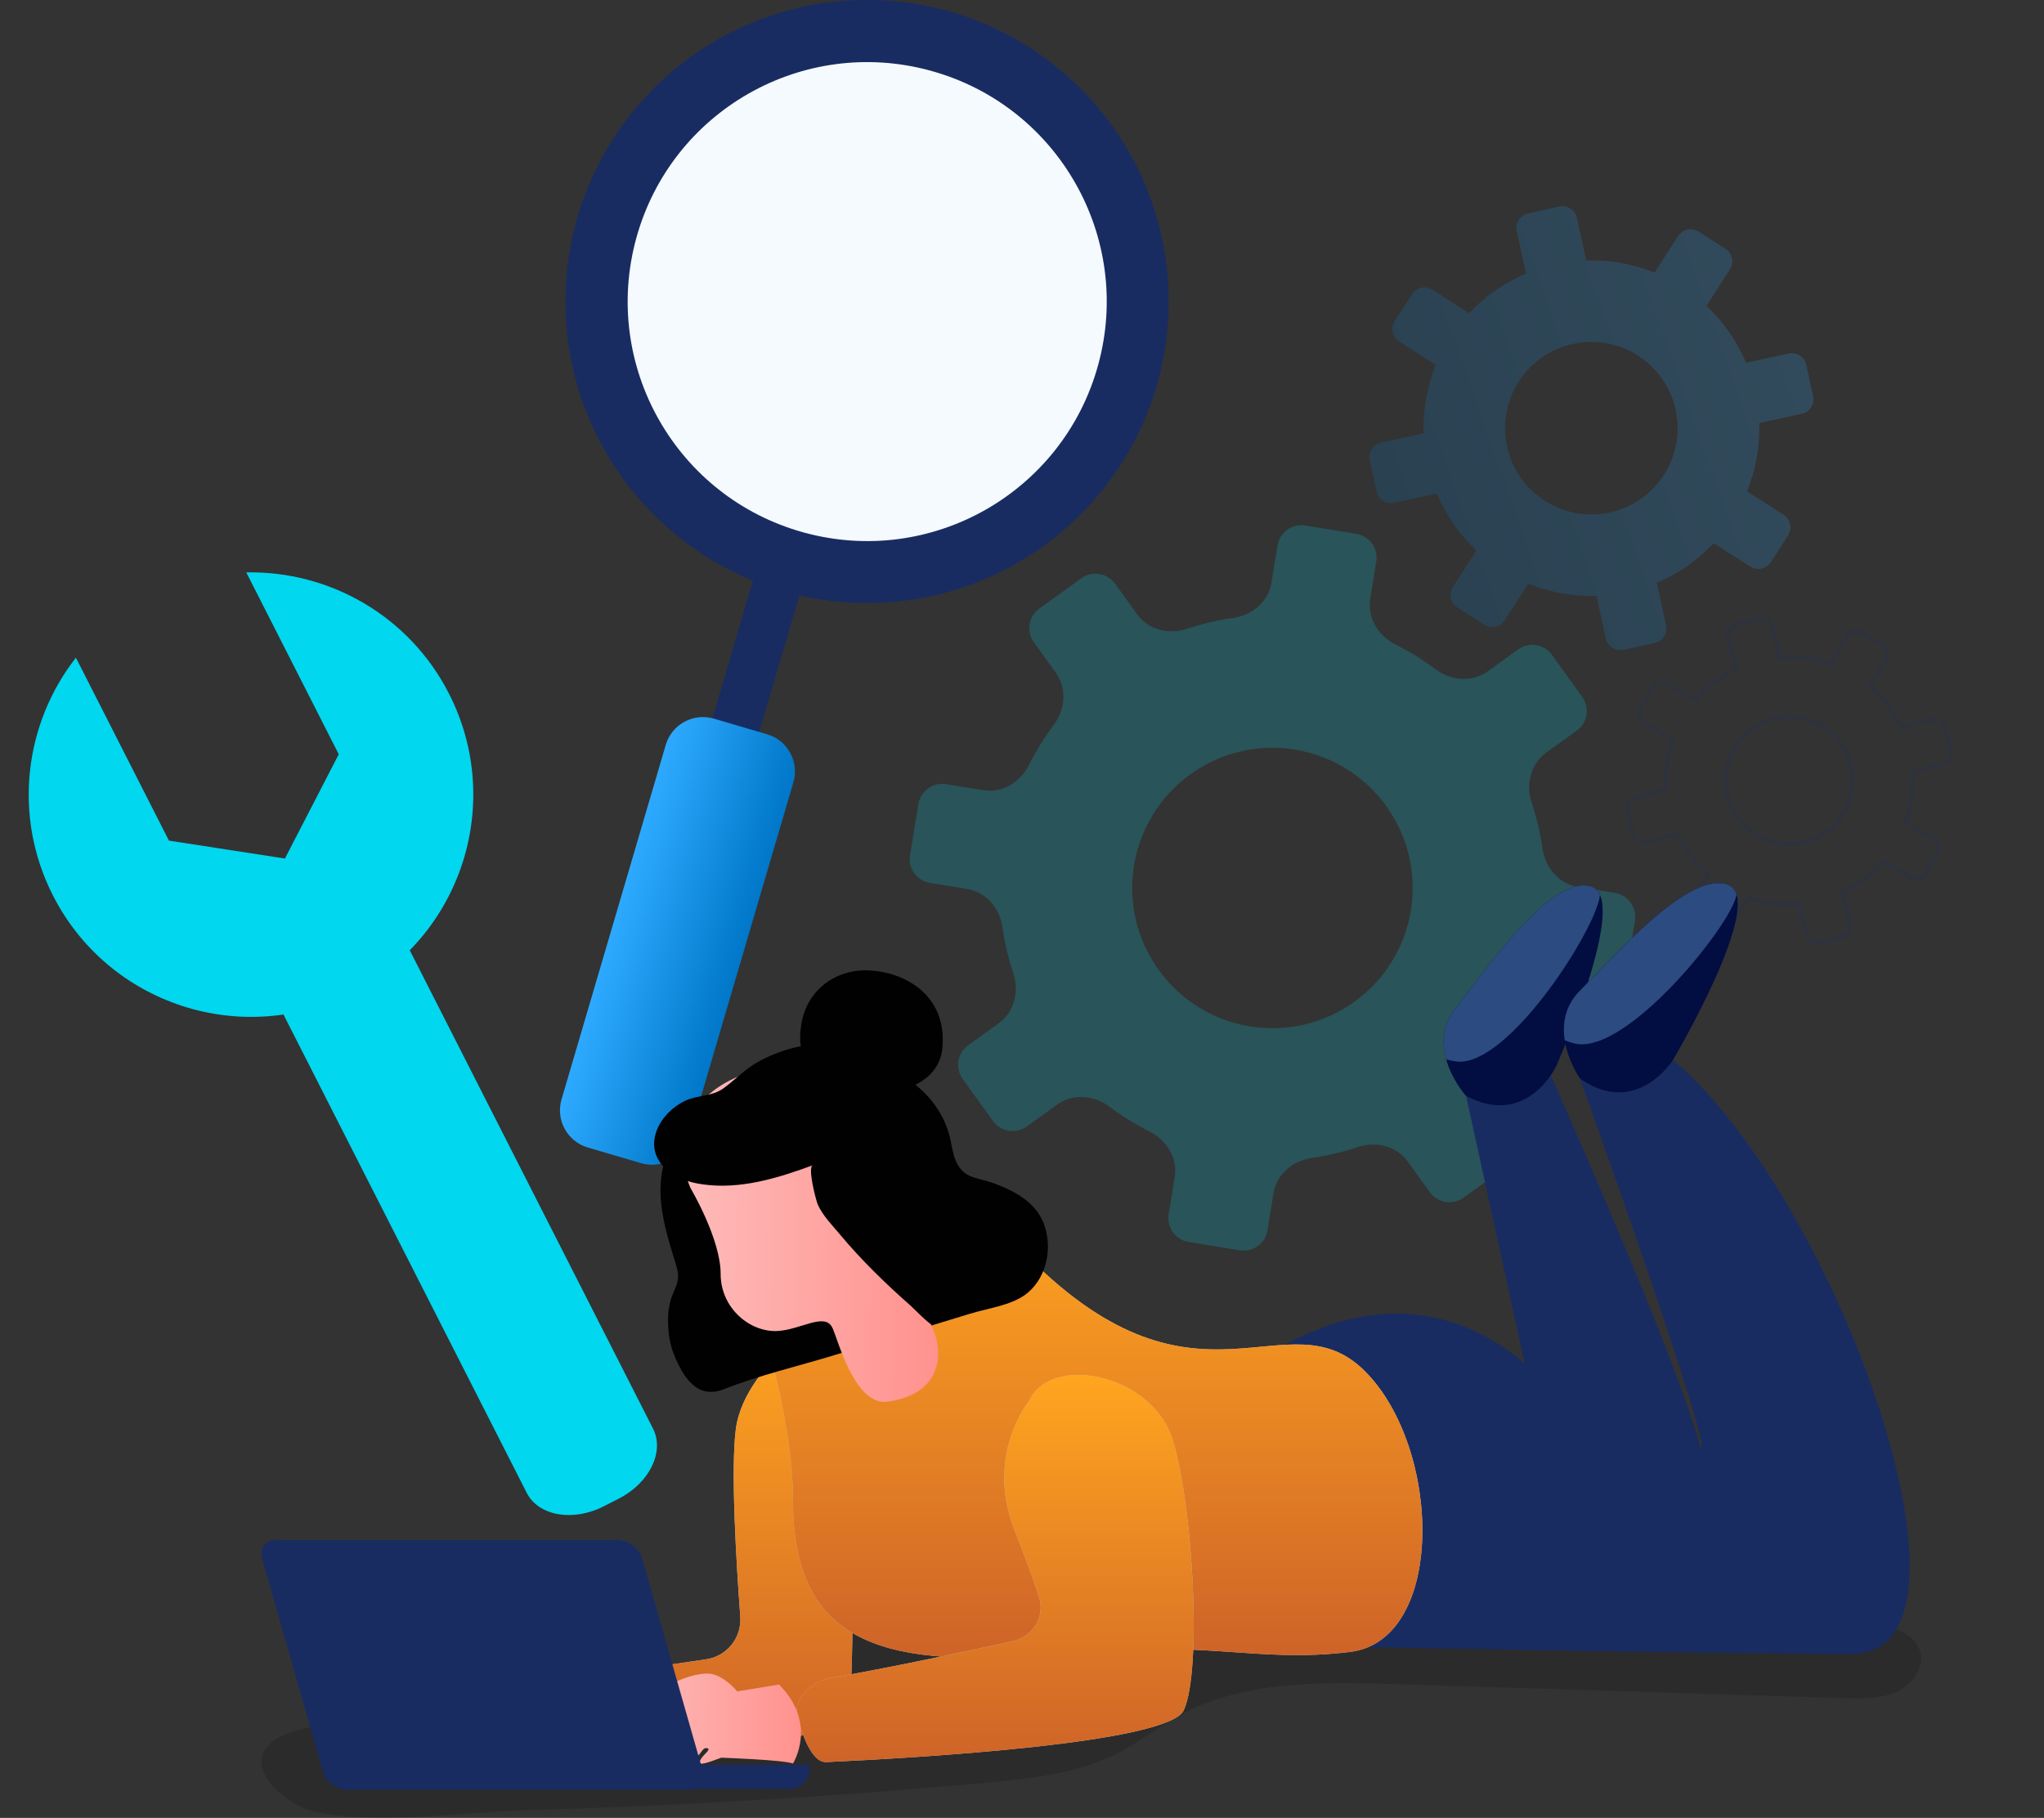 <svg width="516" height="459" viewBox="0 0 516 459" fill="none" xmlns="http://www.w3.org/2000/svg">
<rect x="0" y="0" width="516" height="459" fill="#333333" stroke="none"/>
<path d="M62.172 144.529L85.516 190.446L71.928 216.773L42.645 212.248L19.159 166.056C6.164 182.7 3.155 206.005 13.351 226.074C27.39 253.688 61.165 264.697 88.797 250.655C116.412 236.615 127.42 202.84 113.378 175.208C103.284 155.369 83.03 144.099 62.172 144.529Z" fill="#01D7EF"/>
<path d="M80.702 229.918L76.856 231.873C69.113 235.81 65.239 243.728 68.204 249.559L132.967 376.93C135.932 382.76 144.612 384.295 152.355 380.358L156.2 378.402C163.943 374.465 167.817 366.547 164.853 360.717L100.089 233.346C97.125 227.516 88.445 225.981 80.702 229.918Z" fill="#01D7EF"/>
<g opacity="0.2">
<path d="M260.991 162.165L266.552 169.889C269.369 173.801 268.925 179.122 266.038 182.983C263.613 186.227 261.5 189.655 259.708 193.219C257.545 197.522 252.986 200.29 248.232 199.519L238.832 197.994C235.505 197.455 232.375 199.715 231.83 203.025L229.726 215.934C229.187 219.262 231.446 222.392 234.757 222.936L244.143 224.459C248.903 225.231 252.355 229.307 253.046 234.08C253.617 238.025 254.536 241.943 255.807 245.787C257.319 250.359 256.05 255.539 252.142 258.353L244.409 263.92C241.676 265.886 241.06 269.703 243.026 272.436L250.681 283.055C252.647 285.787 256.464 286.404 259.197 284.438L266.92 278.877C270.833 276.06 276.153 276.504 280.014 279.391C283.259 281.817 286.687 283.929 290.251 285.721C294.554 287.884 297.322 292.443 296.55 297.197L295.026 306.597C294.487 309.925 296.747 313.054 300.057 313.599L312.966 315.703C316.294 316.242 319.423 313.983 319.968 310.672L321.491 301.286C322.263 296.526 326.339 293.074 331.112 292.383C335.057 291.813 338.975 290.894 342.819 289.622C347.391 288.11 352.571 289.379 355.385 293.288L360.952 301.02C362.917 303.753 366.735 304.369 369.467 302.403L380.087 294.748C382.819 292.782 383.436 288.965 381.47 286.232L375.909 278.509C373.092 274.596 373.536 269.276 376.423 265.415C378.848 262.17 380.961 258.742 382.753 255.179C384.916 250.876 389.475 248.108 394.229 248.879L403.629 250.403C406.956 250.942 410.086 248.683 410.631 245.372L412.735 232.463C413.274 229.135 411.015 226.006 407.704 225.461L398.318 223.939C393.558 223.167 390.106 219.09 389.415 214.317C388.845 210.372 387.925 206.454 386.654 202.611C385.142 198.038 386.411 192.858 390.319 190.044L398.052 184.477C400.785 182.512 401.401 178.694 399.435 175.962L391.78 165.343C389.814 162.61 385.997 161.994 383.264 163.959L375.541 169.52C371.628 172.337 366.308 171.893 362.447 169.007C359.202 166.581 355.774 164.468 352.21 162.676C347.908 160.513 345.14 155.955 345.911 151.201L347.435 141.801C347.974 138.473 345.714 135.343 342.404 134.798L329.495 132.694C326.167 132.155 323.038 134.415 322.493 137.725L320.971 147.111C320.198 151.871 316.122 155.323 311.349 156.014C307.404 156.585 303.486 157.504 299.642 158.775C295.07 160.287 289.89 159.018 287.076 155.11L281.509 147.377C279.544 144.645 275.726 144.028 272.994 145.994L262.375 153.649C259.642 155.615 259.025 159.432 260.991 162.165ZM349.953 203.532C361.363 219.39 357.773 241.505 341.903 252.938C326.045 264.349 303.93 260.758 292.497 244.889C281.063 229.02 284.677 206.916 300.547 195.482C316.405 184.072 338.52 187.663 349.953 203.532Z" fill="#01D7EF"/>
<path d="M382.894 58.351L385.235 69.075C379.69 71.416 374.818 74.849 370.862 79.075L361.629 73.151C359.887 72.034 357.565 72.545 356.448 74.287L352.1 81.058C350.982 82.799 351.494 85.121 353.236 86.239L362.468 92.163C360.283 97.535 359.191 103.387 359.372 109.406L348.648 111.747C346.629 112.191 345.332 114.188 345.781 116.224L347.498 124.088C347.941 126.107 349.939 127.404 351.975 126.955L362.698 124.614C365.04 130.159 368.473 135.031 372.699 138.987L366.775 148.219C365.658 149.961 366.169 152.283 367.911 153.401L374.699 157.743C376.441 158.86 378.763 158.349 379.88 156.607L385.804 147.375C391.176 149.56 397.028 150.651 403.047 150.471L405.388 161.195C405.832 163.214 407.829 164.511 409.865 164.061L417.729 162.345C419.748 161.902 421.045 159.904 420.596 157.868L418.255 147.144C423.8 144.802 428.672 141.37 432.628 137.144L441.86 143.067C443.602 144.185 445.924 143.674 447.042 141.932L451.39 135.161C452.508 133.419 451.996 131.097 450.254 129.98L441.022 124.056C443.207 118.684 444.298 112.832 444.118 106.812L454.842 104.471C456.861 104.028 458.158 102.03 457.709 99.995L455.992 92.13C455.549 90.112 453.551 88.815 451.515 89.264L440.791 91.605C438.449 86.06 435.017 81.188 430.791 77.232L436.714 67.999C437.832 66.257 437.321 63.935 435.579 62.818L428.791 58.476C427.049 57.358 424.727 57.87 423.609 59.612L417.686 68.844C412.314 66.659 406.462 65.567 400.442 65.748L398.101 55.024C397.658 53.005 395.66 51.708 393.624 52.157L385.76 53.874C383.741 54.317 382.445 56.315 382.894 58.351ZM423.012 103.462C425.578 115.204 418.145 126.817 406.387 129.388C394.628 131.96 383.032 124.522 380.461 112.763C377.889 101.004 385.327 89.408 397.086 86.837C408.828 84.271 420.44 91.703 423.012 103.462Z" fill="url(#paint0_linear_1_306)"/>
<path d="M491.548 183.492L493.072 189.23C493.527 190.955 492.485 192.748 490.759 193.203L483.33 195.17C483.587 199.334 483.033 203.437 481.69 207.376L488.325 211.233C489.874 212.13 490.403 214.119 489.505 215.667L486.524 220.8C485.627 222.349 483.638 222.878 482.089 221.981L475.454 218.124C472.69 221.255 469.398 223.765 465.652 225.587L467.62 233.016C468.075 234.742 467.033 236.534 465.307 236.99L459.569 238.514C457.844 238.969 456.051 237.927 455.596 236.201L453.629 228.772C449.465 229.029 445.362 228.475 441.423 227.132L437.566 233.767C436.669 235.316 434.68 235.844 433.132 234.947L427.999 231.966C426.45 231.069 425.921 229.08 426.818 227.531L430.675 220.896C427.544 218.132 425.034 214.84 423.212 211.094L415.783 213.062C414.057 213.517 412.265 212.475 411.809 210.749L410.285 205.011C409.83 203.286 410.872 201.493 412.598 201.038L420.027 199.071C419.77 194.907 420.324 190.804 421.667 186.865L415.032 183.008C413.483 182.111 412.955 180.122 413.852 178.574L416.833 173.44C417.73 171.892 419.719 171.363 421.268 172.26L427.903 176.117C430.667 172.985 433.959 170.476 437.705 168.654L435.737 161.225C435.282 159.499 436.324 157.706 438.05 157.251L443.788 155.727C445.513 155.272 447.306 156.314 447.761 158.04L449.728 165.469C453.892 165.212 457.995 165.766 461.934 167.109L465.791 160.474C466.688 158.925 468.677 158.396 470.225 159.294L475.359 162.275C476.907 163.172 477.436 165.161 476.539 166.71L472.682 173.345C475.814 176.109 478.323 179.401 480.145 183.147L487.574 181.179C489.3 180.724 491.093 181.766 491.548 183.492ZM480.491 207.799L480.628 207.423C482.084 203.368 482.647 199.126 482.325 194.832L482.301 194.436L490.507 192.271C491.725 191.957 492.455 190.699 492.124 189.487L490.599 183.75C490.285 182.532 489.026 181.802 487.815 182.134L479.609 184.299L479.441 183.934C477.605 180.039 475.002 176.646 471.738 173.833L471.434 173.574L475.698 166.236C476.333 165.146 475.959 163.757 474.868 163.122L469.735 160.14C468.644 159.505 467.256 159.88 466.62 160.97L462.357 168.307L461.982 168.171C457.926 166.715 453.685 166.152 449.39 166.474L448.977 166.504L446.812 158.298C446.498 157.08 445.24 156.35 444.028 156.681L438.291 158.206C437.073 158.52 436.343 159.779 436.675 160.99L438.84 169.196L438.475 169.364C434.58 171.2 431.187 173.803 428.374 177.067L428.115 177.371L420.777 173.107C419.687 172.472 418.298 172.846 417.663 173.937L414.681 179.07C414.046 180.161 414.421 181.549 415.511 182.185L422.848 186.448L422.712 186.823C421.256 190.879 420.693 195.12 421.015 199.415L421.039 199.811L412.833 201.976C411.615 202.29 410.885 203.548 411.216 204.76L412.741 210.497C413.055 211.714 414.314 212.445 415.525 212.113L423.731 209.948L423.899 210.313C425.735 214.208 428.338 217.601 431.602 220.414L431.905 220.673L427.642 228.011C427.007 229.101 427.381 230.49 428.472 231.125L433.605 234.106C434.696 234.742 436.084 234.367 436.719 233.277L440.983 225.939L441.358 226.076C445.414 227.532 449.655 228.095 453.95 227.773L454.346 227.749L456.51 235.955C456.825 237.173 458.083 237.903 459.295 237.572L465.032 236.047C466.249 235.733 466.979 234.474 466.648 233.263L464.483 225.057L464.848 224.889C468.743 223.053 472.142 220.467 474.949 217.186L475.208 216.882L482.546 221.146C483.636 221.781 485.025 221.407 485.66 220.316L488.641 215.183C489.277 214.092 488.902 212.704 487.812 212.068L480.474 207.805L480.491 207.799ZM467.656 192.867C469.975 201.674 464.709 210.751 455.902 213.07C447.096 215.389 438.019 210.123 435.7 201.316C433.381 192.51 438.647 183.432 447.454 181.113C456.26 178.795 465.338 184.061 467.656 192.867ZM436.631 201.064C438.826 209.356 447.353 214.317 455.645 212.122C463.937 209.927 468.897 201.4 466.702 193.108C464.507 184.816 455.98 179.856 447.688 182.051C439.396 184.246 434.436 192.772 436.631 201.064Z" fill="#182C62"/>
</g>
<path d="M218.887 152.256C260.931 152.256 295.015 118.172 295.015 76.128C295.015 34.084 260.931 0 218.887 0C176.843 0 142.759 34.084 142.759 76.128C142.759 118.172 176.843 152.256 218.887 152.256Z" fill="#182C62"/>
<path d="M277.215 92.185C286.071 59.992 267.151 26.714 234.957 17.859C202.764 9.003 169.486 27.923 160.631 60.117C151.775 92.31 170.695 125.588 202.889 134.443C235.082 143.299 268.36 124.379 277.215 92.185Z" fill="#F4FAFD"/>
<path d="M190.72 144.405L156.958 259.264L168.768 262.735L202.529 147.876L190.72 144.405Z" fill="#182C62"/>
<path d="M168.069 188.085L141.76 277.591C140.236 282.777 143.204 288.218 148.391 289.742L161.828 293.692C167.015 295.216 172.455 292.248 173.98 287.061L200.289 197.555C201.813 192.369 198.844 186.928 193.658 185.404L180.221 181.454C175.034 179.93 169.594 182.898 168.069 188.085Z" fill="url(#paint1_linear_1_306)"/>
<g style="mix-blend-mode:multiply" opacity="0.15">
<path d="M248.818 450.145C260.387 449.088 272.285 447.812 282.48 442.526C287.728 439.808 292.345 436.101 297.511 433.246C313.751 424.309 333.632 424.638 352.387 425.229C390.088 426.409 427.803 427.59 465.504 428.771C469.955 428.908 474.586 429.018 478.639 427.247C482.678 425.476 485.893 421.206 484.767 417.102C483.228 411.501 475.671 410.142 469.598 409.881C391.791 406.545 313.902 404.98 236.013 405.199C222.782 405.241 209.125 405.405 196.979 410.416C186.345 414.795 177.593 422.62 166.917 426.904C152.01 432.889 135.165 431.365 118.98 431.736C110.75 431.928 102.534 432.642 94.4 433.864C87.626 434.88 74.766 435.484 69.174 439.465C60.147 445.917 72.458 456.131 79.96 457.6C96.2 460.798 116.685 457.517 133.241 457.051C151.281 456.543 169.321 455.76 187.334 454.731C207.847 453.55 228.346 452.012 248.818 450.145Z" fill="black"/>
</g>
<path d="M386.79 352.909L369.355 273.273C369.355 273.273 379.385 280.425 391.338 271.213C391.338 271.213 428.641 354.653 430.138 369.836C431.636 385.019 388.288 369.836 386.804 352.909H386.79Z" fill="#182C62"/>
<path d="M345.585 415.88C345.585 415.88 430.551 417.583 467.551 417.583C504.552 417.583 464.034 302.829 422.348 267.63C422.348 267.63 414.132 279.944 398.867 272.325C398.867 272.325 432.337 365.594 429.396 365.594C426.456 365.594 395.35 355.833 395.35 355.833C395.35 355.833 369.382 314.704 323.987 339.785L345.599 415.88H345.585Z" fill="#182C62"/>
<path d="M210.655 339.747C207.457 336.738 202.603 336.336 199.327 339.261C194.038 343.985 186.915 351.872 185.754 360.872C184.433 371.111 185.892 394.899 186.881 408.184C187.274 413.47 183.537 418.186 178.292 418.959L132.885 425.646C128.928 426.228 124.707 430.999 125.73 434.866C126.404 437.412 128.287 443.09 130.919 443.03C149.089 442.616 210.051 440.756 213.439 434.358C216.914 427.797 214.327 362.702 213.609 346.169C213.503 343.72 212.441 341.427 210.655 339.747Z" fill="#C4C4C4"/>
<path d="M210.655 339.747C207.457 336.738 202.603 336.336 199.327 339.261C194.038 343.985 186.915 351.872 185.754 360.872C184.433 371.111 185.892 394.899 186.881 408.184C187.274 413.47 183.537 418.186 178.292 418.959L132.885 425.646C128.928 426.228 124.707 430.999 125.73 434.866C126.404 437.412 128.287 443.09 130.919 443.03C149.089 442.616 210.051 440.756 213.439 434.358C216.914 427.797 214.327 362.702 213.609 346.169C213.503 343.72 212.441 341.427 210.655 339.747Z" fill="url(#paint2_linear_1_306)"/>
<path d="M190.143 326.877C190.135 327.77 190.345 328.647 190.634 329.492C192.568 335.14 200.18 358.647 200.18 378.649C200.18 413.313 220.57 421.673 263.712 417.582C304.93 413.67 316.732 420.053 340.832 417.102C364.944 414.15 364.093 365.731 344.541 346.196C324.99 326.661 302.608 360.405 259.81 317.642C233.769 291.623 190.32 306.062 190.143 326.877Z" fill="#C4C4C4"/>
<path d="M190.143 326.877C190.135 327.77 190.345 328.647 190.634 329.492C192.568 335.14 200.18 358.647 200.18 378.649C200.18 413.313 220.57 421.673 263.712 417.582C304.93 413.67 316.732 420.053 340.832 417.102C364.944 414.15 364.093 365.731 344.541 346.196C324.99 326.661 302.608 360.405 259.81 317.642C233.769 291.623 190.32 306.062 190.143 326.877Z" fill="url(#paint3_linear_1_306)"/>
<path d="M259.802 353.712C259.806 353.716 259.812 353.716 259.808 353.721C259.658 353.903 248.649 367.371 256.128 386.351C258.977 393.583 260.933 399.062 262.264 403.081C263.956 408.191 260.797 413.271 255.538 414.419C243.768 416.991 223.483 421.314 209.659 423.671C205.011 424.463 200.064 428.894 201.3 433.444C202.317 437.186 204.726 445.098 208.599 444.918C231.789 443.837 295.056 440.139 298.844 431.819C303.488 421.605 301.166 380.311 296.055 363.604C290.945 346.9 265.262 341.723 259.8 353.698C259.797 353.702 259.798 353.708 259.802 353.712Z" fill="#C4C4C4"/>
<path d="M259.802 353.712C259.806 353.716 259.812 353.716 259.808 353.721C259.658 353.903 248.649 367.371 256.128 386.351C258.977 393.583 260.933 399.062 262.264 403.081C263.956 408.191 260.797 413.271 255.538 414.419C243.768 416.991 223.483 421.314 209.659 423.671C205.011 424.463 200.064 428.894 201.3 433.444C202.317 437.186 204.726 445.098 208.599 444.918C231.789 443.837 295.056 440.139 298.844 431.819C303.488 421.605 301.166 380.311 296.055 363.604C290.945 346.9 265.262 341.723 259.8 353.698C259.797 353.702 259.798 353.708 259.802 353.712Z" fill="url(#paint4_linear_1_306)"/>
<path d="M200.583 267.389C203.058 266.871 205.687 266.682 208.112 267.375C210.188 267.971 212.038 267.851 214.173 267.931C218.966 268.096 223.733 269.334 227.91 271.734C233.727 275.079 238.279 280.729 239.821 287.26C240.289 289.204 240.485 291.253 241.277 293.098C243.322 297.774 246.622 297.17 251.064 298.845C256.138 300.742 261.336 303.498 263.441 308.799C265.747 314.619 264.448 322.198 259.455 326.413C255.693 329.581 249.423 330.298 244.737 331.75C233.443 335.192 222.157 338.656 210.885 342.088C201.572 344.944 191.74 347.197 182.684 350.782C175.991 353.426 172.439 347.674 170.157 342.052C168.483 337.931 168.067 331.691 169.542 327.517C170.105 325.951 170.995 324.492 171.154 322.823C171.287 321.424 170.868 320.005 170.452 318.663C168.987 313.943 167.505 309.177 166.952 304.26C166.398 299.342 166.877 294.206 169.165 289.847C170.623 287.105 172.842 284.717 175.571 283.245C178.151 281.856 181.728 280.627 184.579 279.937" fill="#010101"/>
<path d="M174.281 299.919C174.281 299.919 181.92 312.769 181.92 321.609C181.92 330.45 189.5 336.5 196.388 336.065C202.086 335.705 208 331.5 210 335C211.223 336.881 215.486 355.188 224.142 353.912C237.813 351.88 238.184 341.9 235.518 335.598C231.561 326.236 223.331 299.109 223.331 287.866C223.331 276.622 208.451 268.18 194.382 269.786C180.313 271.392 167.178 282.786 174.281 299.919Z" fill="url(#paint5_linear_1_306)"/>
<path d="M227.868 276.045C222.28 268.18 213.694 262.787 204.08 263.888C199.729 264.39 195.465 265.912 191.637 267.961C188.318 269.735 185.745 272.506 182.728 274.729C179.711 276.952 176.19 276.413 172.913 277.964C166.62 280.942 161.993 289.086 167.768 294.848C170.295 297.392 173.907 298.565 177.434 299.051C186.832 300.374 196.277 297.513 205.172 294.223C203.81 294.75 206.004 303.133 206.447 304.144C207.738 307.013 210.014 309.244 211.995 311.64C217.459 318.19 223.624 324.161 230.023 329.809C230.521 330.233 234.932 334.823 235.5 334.5C235.796 334.335 235.946 333.993 236.06 333.692C237.951 329.025 235.378 319.968 235.849 314.951C236.186 311.246 237.476 307.017 237.145 303.313C236.962 301.249 235.911 299.728 235.125 297.898C234.074 295.45 234.357 293.463 234.109 290.833C233.636 285.435 230.976 280.422 227.899 276.059L227.868 276.045Z" fill="#010101"/>
<path d="M206.784 269.808C201.718 268.668 201.645 262.749 202.272 258.684C203.647 250.008 210.981 244.47 219.787 245.04C229.22 245.658 239.328 251.886 237.857 264.983C236.578 276.535 218.122 279.007 209.606 272.376C209.293 272.138 209.003 271.9 208.714 271.639" fill="#010101"/>
<path d="M200.18 445.286C200.18 445.286 206.555 435.223 196.663 425.339L186.111 427.069C186.111 427.069 182.456 422.552 178.582 422.552C174.707 422.552 159.566 425.916 159.566 443.158C159.566 443.158 159.869 445.3 161.806 445.3C163.743 445.3 162.987 438.257 167.879 436.747C167.879 436.747 163.743 442.334 165.68 444.27C167.618 446.206 170.091 442.225 172.784 439.534C172.784 439.534 173.265 439.246 173.265 440.097C173.265 440.948 169.94 443.762 170.613 444.655C171.286 445.561 173.828 445.78 175.518 444.092C177.208 442.403 177.441 441.387 178.17 441.387C178.898 441.387 179.269 441.579 178.17 442.678C177.07 443.776 176.232 444.97 176.892 445.286C177.551 445.602 182.058 443.803 182.058 443.803C182.058 443.803 197.693 444.339 200.194 445.286H200.18Z" fill="url(#paint6_linear_1_306)"/>
<path d="M97.134 445.602H204.288V446.796C204.288 449.514 202.09 451.711 199.37 451.711H97.134V445.602Z" fill="#182C62"/>
<path d="M174.075 451.889H87.53C84.947 451.889 82.24 449.789 81.498 447.208L66.193 393.558C65.451 390.977 66.948 388.877 69.545 388.877H156.09C158.673 388.877 161.38 390.977 162.122 393.558L177.428 447.208C178.17 449.789 176.672 451.889 174.075 451.889Z" fill="#182C62"/>
<path d="M370.042 276.649C370.042 276.649 359.421 264.761 367.459 254.588C375.496 244.43 391.503 220.954 401.615 223.782C411.727 226.61 392.822 269.264 392.822 269.264C392.822 269.264 385.416 284.941 370.042 276.663V276.649Z" fill="#020D41"/>
<path d="M403.456 228.066C403.676 227.352 403.827 226.652 403.91 225.965C403.429 224.853 402.687 224.084 401.601 223.782C391.489 220.954 375.483 244.43 367.445 254.588C364.01 258.94 363.983 263.594 365.082 267.506C365.769 267.685 366.552 267.85 367.431 267.987C379.563 269.868 400.104 239.034 403.443 228.066H403.456Z" fill="#2C4B80"/>
<path d="M398.854 272.325C398.854 272.325 389.689 259.27 398.854 250.113C408.018 240.957 426.649 219.5 436.362 223.481C446.076 227.462 422.334 267.63 422.334 267.63C422.334 267.63 413.143 282.333 398.854 272.325Z" fill="#020D41"/>
<path d="M437.709 227.956C438.011 227.27 438.245 226.597 438.409 225.924C438.066 224.758 437.406 223.906 436.376 223.481C426.662 219.5 408.031 240.957 398.867 250.113C394.951 254.026 394.388 258.652 395.02 262.675C395.68 262.935 396.435 263.183 397.301 263.43C409.131 266.711 433.12 238.472 437.722 227.97L437.709 227.956Z" fill="#2C4B80"/>
<defs>
<linearGradient id="paint0_linear_1_306" x1="455.025" y1="89.305" x2="348.464" y2="126.914" gradientUnits="userSpaceOnUse">
<stop stop-color="#2DAAFF"/>
<stop offset="1" stop-color="#0077C8"/>
</linearGradient>
<linearGradient id="paint1_linear_1_306" x1="154.915" y1="232.838" x2="187.134" y2="242.308" gradientUnits="userSpaceOnUse">
<stop stop-color="#2DAAFF"/>
<stop offset="1" stop-color="#0077C8"/>
</linearGradient>
<linearGradient id="paint2_linear_1_306" x1="167.864" y1="334.61" x2="167.864" y2="443.131" gradientUnits="userSpaceOnUse">
<stop stop-color="#FFA51F"/>
<stop offset="1" stop-color="#CE6328"/>
</linearGradient>
<linearGradient id="paint3_linear_1_306" x1="274.61" y1="303.635" x2="274.61" y2="418.536" gradientUnits="userSpaceOnUse">
<stop stop-color="#FFA51F"/>
<stop offset="1" stop-color="#CE6328"/>
</linearGradient>
<linearGradient id="paint4_linear_1_306" x1="248.999" y1="347.165" x2="248.999" y2="445.272" gradientUnits="userSpaceOnUse">
<stop stop-color="#FFA51F"/>
<stop offset="1" stop-color="#CE6328"/>
</linearGradient>
<linearGradient id="paint5_linear_1_306" x1="172.383" y1="311.395" x2="236.499" y2="311.935" gradientUnits="userSpaceOnUse">
<stop stop-color="#FEBBBA"/>
<stop offset="1" stop-color="#FF928E"/>
</linearGradient>
<linearGradient id="paint6_linear_1_306" x1="159.627" y1="433.847" x2="201.974" y2="434.719" gradientUnits="userSpaceOnUse">
<stop stop-color="#FEBBBA"/>
<stop offset="1" stop-color="#FF928E"/>
</linearGradient>
</defs>
</svg>

